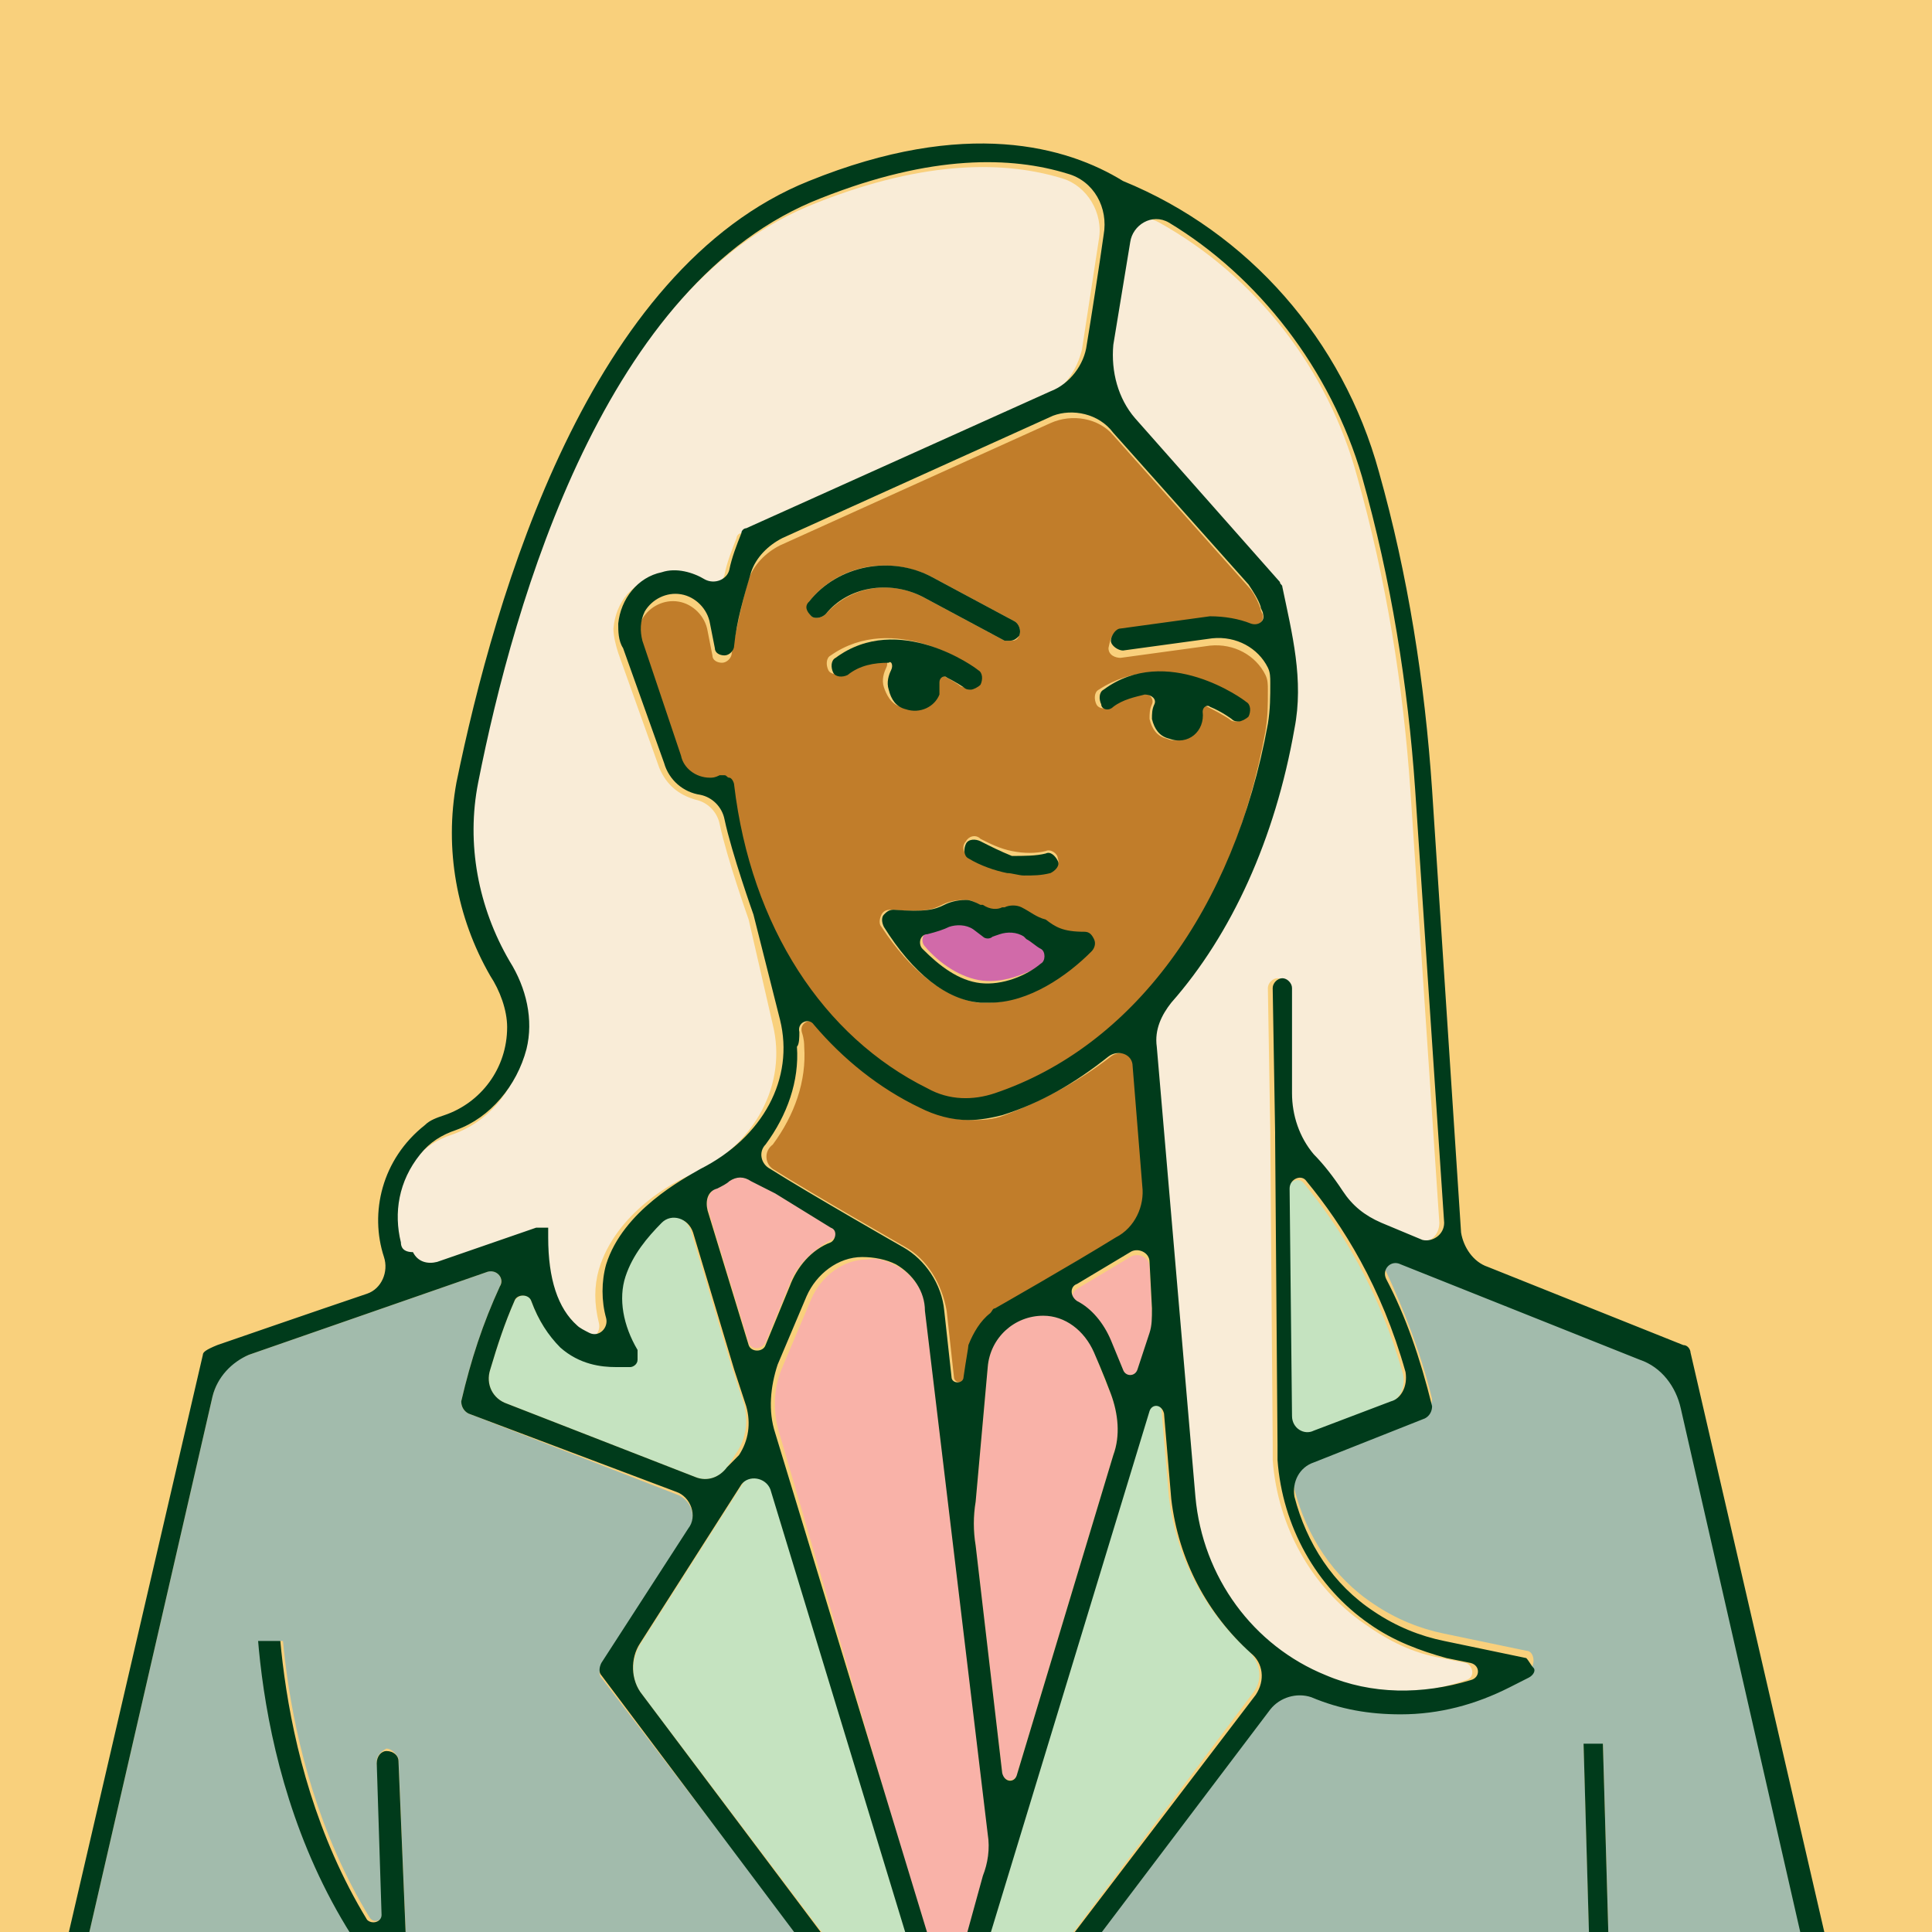 <svg width="129" height="129" viewBox="0 0 129 129" fill="none" xmlns="http://www.w3.org/2000/svg">
<rect x="0" y="0" width="129" height="129" fill="#808080" stroke="none"/>
<g clip-path="url(#clip0_588_13202)">
<rect width="129" height="129" fill="#F9D07C"/>
<path d="M63.693 132.266L65.789 125.408C66.112 124.428 66.112 123.611 66.112 122.632L61.919 87.687C61.758 86.381 61.113 85.238 59.984 84.585C59.339 84.258 58.694 83.932 57.888 84.095C56.276 84.095 54.824 85.238 54.179 86.708L52.244 91.28C51.599 92.749 51.599 94.382 52.083 95.852L62.726 132.266C62.887 132.756 63.532 132.756 63.693 132.266Z" fill="#F9B2A8"/>
<path d="M48.697 78.706C48.536 78.87 48.214 79.033 47.891 79.196C47.407 79.523 47.085 80.176 47.246 80.666L49.987 89.647C50.148 90.137 50.794 90.137 51.116 89.647L52.729 85.728C53.212 84.421 54.341 83.442 55.47 82.789C55.954 82.625 55.954 81.972 55.47 81.809L51.761 79.523L50.148 78.543C49.665 78.38 49.02 78.543 48.697 78.706Z" fill="#F9B2A8"/>
<path d="M73.046 90.137C72.401 88.667 71.111 87.687 69.659 87.687C67.724 87.687 66.112 89.157 65.951 91.28L65.144 100.261C64.983 101.24 64.983 102.22 65.144 103.2L66.918 118.386C66.918 118.876 67.724 119.039 67.886 118.549L74.336 97.158C74.819 95.852 74.658 94.382 74.174 93.076C73.529 91.606 73.046 90.137 73.046 90.137Z" fill="#F9B2A8"/>
<path d="M65.789 136.838L83.688 112.998C84.333 112.181 84.172 111.038 83.365 110.222C80.463 107.609 78.528 104.017 78.044 99.934L77.56 94.219C77.56 93.729 76.754 93.566 76.593 94.056L64.177 135.532C64.015 135.858 64.015 136.185 64.177 136.511C64.338 137.328 65.305 137.491 65.789 136.838Z" fill="#C5E3C0"/>
<path d="M42.892 113.161L62.403 138.961C62.725 139.451 63.532 139.124 63.37 138.471L51.438 99.281C51.115 98.465 49.987 98.301 49.664 98.954L42.892 109.568C42.086 110.712 42.086 112.181 42.892 113.161Z" fill="#C5E3C0"/>
<path d="M87.558 95.689L92.718 93.729C93.524 93.403 93.847 92.586 93.685 91.77C92.073 86.055 89.493 81.972 87.074 79.033C86.752 78.543 85.945 78.87 85.945 79.523L86.107 94.709C86.107 95.362 86.913 96.015 87.558 95.689Z" fill="#C5E3C0"/>
<path d="M42.086 91.117C42.086 91.117 41.763 91.117 41.118 91.117C40.151 91.117 38.7 90.953 37.41 89.81C36.603 89.157 35.958 88.177 35.474 86.871C35.313 86.381 34.668 86.381 34.346 86.871C33.701 88.341 33.217 89.81 32.733 91.443C32.411 92.423 32.895 93.403 33.862 93.729L46.44 98.628C47.246 98.954 48.052 98.628 48.536 97.975L49.181 96.995C49.826 96.015 49.987 94.872 49.664 93.729L48.858 91.28L46.117 82.135C45.794 81.319 44.827 80.829 44.021 81.482C42.892 82.462 41.925 83.605 41.602 85.075C41.118 86.708 41.441 88.341 42.408 89.974C42.569 90.137 42.569 90.463 42.408 90.627C42.247 90.79 42.247 91.117 42.086 91.117Z" fill="#C5E3C0"/>
<path d="M69.66 63.194C69.337 63.03 69.015 62.867 68.692 62.54L68.531 62.377C68.047 62.05 67.402 61.887 66.919 62.214L66.435 62.377C66.274 62.54 65.951 62.377 65.79 62.377L65.145 61.887C64.661 61.561 64.016 61.561 63.532 61.724C63.21 61.887 62.726 62.05 62.081 62.214C61.597 62.214 61.436 62.867 61.759 63.194C62.726 64.337 64.177 65.316 65.629 65.48C67.08 65.643 68.692 64.99 69.982 64.173C70.144 64.01 70.144 63.357 69.66 63.194Z" fill="#D16AA9"/>
<path d="M75.949 91.606L76.755 89.157C76.916 88.667 76.916 88.177 76.916 87.687L76.755 84.585C76.755 83.932 75.949 83.605 75.465 83.932L71.918 86.054C71.434 86.381 71.434 87.034 71.918 87.197C72.885 87.687 73.691 88.667 74.175 89.81L74.981 91.77C75.304 92.096 75.787 91.933 75.949 91.606Z" fill="#F9B2A8"/>
<path d="M92.556 84.911C93.685 87.361 94.814 90.137 95.62 93.403C95.62 93.729 95.459 94.056 95.136 94.219L87.719 97.158C86.751 97.485 86.268 98.465 86.429 99.444C87.235 102.547 89.009 105.323 91.75 107.119C93.201 108.099 94.814 108.752 96.427 109.078L101.909 110.221C102.231 110.221 102.393 110.548 102.393 110.875C102.393 111.201 102.231 111.528 102.07 111.528L100.78 112.181C98.523 113.324 95.943 113.977 93.524 113.977C91.589 113.977 89.493 113.651 87.558 112.834C86.59 112.344 85.462 112.671 84.817 113.651L65.95 138.961C65.466 139.614 65.305 140.43 65.628 141.083C65.628 141.083 66.273 143.533 66.595 144.349C66.595 144.513 66.757 144.676 67.079 144.676C67.24 144.676 67.401 144.676 67.401 144.513L69.337 142.063C70.465 140.757 72.4 140.43 73.69 141.737C74.496 142.553 74.819 143.859 74.496 145.002L73.529 148.105V148.268C73.368 148.758 73.529 149.411 73.852 149.901L75.625 152.187C76.109 152.84 77.076 153.004 77.883 152.677L93.847 143.37C95.459 142.39 97.233 141.9 99.007 141.9H104.811C105.779 141.9 106.424 141.083 106.424 140.267L105.618 112.181C105.618 111.854 105.94 111.528 106.263 111.528C106.746 111.528 106.908 111.854 106.908 112.181L107.714 140.43C107.714 141.41 108.52 142.227 109.488 142.227H121.904C122.71 142.227 123.194 141.573 123.033 140.757L112.229 93.403C111.906 91.933 110.778 90.79 109.488 90.137L93.524 83.768C92.879 83.605 92.234 84.258 92.556 84.911Z" fill="#A2BBAC"/>
<path d="M34.668 163.291C35.152 162.638 34.991 161.821 34.184 161.495L16.447 154.8C16.124 154.637 15.963 154.31 15.963 153.82C16.124 153.494 16.447 153.33 16.931 153.33L23.542 155.943C23.864 156.106 24.187 155.616 24.026 155.29L14.673 145.329C14.351 145.002 14.351 144.676 14.673 144.349C14.996 144.023 15.318 144.023 15.641 144.349L25.316 154.637C25.799 155.126 26.444 154.8 26.444 154.147L25.799 134.062C25.799 132.756 25.316 131.286 24.509 130.306C24.509 130.306 24.509 130.143 24.348 130.143C16.286 118.386 17.253 104.18 17.253 103.526C17.253 103.2 17.576 102.873 18.059 102.873C18.382 102.873 18.704 103.2 18.704 103.69C18.704 103.853 17.898 116.916 24.671 128.02C24.993 128.51 25.638 128.183 25.638 127.694L25.154 117.57C25.154 117.243 25.477 116.916 25.799 116.753C26.122 116.753 26.444 117.08 26.606 117.406L28.218 156.106C28.218 157.086 28.863 157.902 29.669 158.066L37.409 161.005C38.054 161.168 38.538 161.332 39.183 161.332H44.988C45.794 161.332 46.601 161.005 47.407 160.515C47.729 160.189 48.052 159.862 48.374 159.372L54.179 149.248C54.502 148.595 55.147 148.105 55.953 147.942H56.114C56.921 147.778 57.566 147.289 58.049 146.472L58.856 145.166C59.017 145.002 59.178 144.839 59.501 144.839H64.016C64.499 144.839 64.661 144.349 64.499 143.859L40.151 112.018C39.989 111.854 39.989 111.528 40.151 111.201L45.956 102.22C46.601 101.24 46.117 100.097 45.149 99.771L31.282 94.382C30.959 94.219 30.798 93.892 30.798 93.566C31.443 90.79 32.249 88.34 33.378 85.891C33.701 85.238 33.056 84.748 32.572 84.911L16.608 90.463C15.318 90.953 14.512 91.933 14.189 93.239L-2.742 166.883C-3.226 169.333 -3.064 171.782 -1.936 173.905C0.806 179.62 7.901 189.581 26.283 194.48C27.089 194.643 27.734 193.99 27.573 193.173C26.767 189.418 27.251 183.376 28.541 177.824C29.831 171.945 32.088 166.067 34.668 163.291Z" fill="#A2BBAC"/>
<path d="M85.14 38.863C85.14 39.027 85.302 39.027 85.302 39.19C86.108 42.129 86.753 45.395 86.108 48.661C84.818 56.009 81.915 62.214 77.884 66.949C77.239 67.766 76.755 68.746 76.916 69.889L79.496 99.934C79.98 105.16 83.367 109.732 88.204 111.854C91.268 113.161 94.654 113.324 97.879 112.181C98.524 112.018 98.363 111.201 97.879 111.038L96.266 110.711C94.332 110.385 92.719 109.568 91.106 108.425C87.559 105.976 85.302 101.894 84.979 97.485C84.979 97.322 84.979 97.322 84.979 97.158C84.979 96.995 84.979 96.832 84.979 96.505L84.818 75.93C84.818 75.767 84.818 75.767 84.818 75.604L84.656 65.97C84.656 65.643 84.979 65.317 85.302 65.317C85.624 65.317 85.947 65.643 85.947 65.97V72.991C85.947 74.461 86.43 75.93 87.398 77.073C88.043 77.89 88.688 78.706 89.333 79.523C89.978 80.503 90.945 81.156 91.913 81.646L94.654 82.789C95.46 83.115 96.105 82.462 96.105 81.646L94.17 52.743C93.686 45.721 92.558 38.7 90.623 31.842C88.688 24.657 83.85 18.452 77.4 14.86C76.272 14.206 74.981 14.86 74.82 16.166L73.692 23.024C73.369 24.82 73.853 26.616 75.143 27.923L85.14 38.863Z" fill="#F9ECD7"/>
<path d="M27.09 83.932C27.413 84.585 28.058 84.748 28.703 84.585L35.314 82.299H35.475C35.475 82.299 35.475 82.299 35.636 82.299C35.636 82.299 35.636 82.299 35.797 82.299C35.797 82.299 35.797 82.299 35.959 82.299C35.959 82.299 35.959 82.299 36.12 82.299C36.12 82.299 36.12 82.299 36.12 82.462C36.12 82.462 36.12 82.462 36.12 82.625C36.12 82.625 36.12 82.625 36.12 82.789C36.12 82.789 36.12 82.789 36.12 82.952C36.12 85.728 36.765 87.687 38.055 88.83C38.377 88.994 38.7 89.32 38.861 89.32C39.506 89.647 40.151 88.994 39.99 88.341C39.667 87.034 39.667 85.891 39.99 84.748C41.119 80.992 44.989 78.87 46.279 78.38C50.471 76.42 52.568 72.338 51.6 68.419L49.987 61.397C49.987 61.397 48.536 57.315 48.053 55.029C47.891 54.213 47.246 53.559 46.44 53.396C45.311 53.07 44.505 52.416 44.021 51.273L41.28 43.599C41.119 43.109 40.958 42.456 40.958 41.966C41.119 40.17 42.248 38.863 43.86 38.537C44.828 38.373 45.956 38.537 46.763 39.026C47.407 39.353 48.214 39.026 48.375 38.373C48.536 37.557 48.859 36.74 49.181 35.924C49.181 35.761 49.343 35.597 49.504 35.597L69.821 26.453C71.111 25.963 71.918 24.657 72.24 23.351C72.562 21.228 73.046 18.125 73.369 16.003C73.691 14.206 72.562 12.41 70.95 11.92C67.241 10.777 61.92 10.614 54.502 13.553C40.151 19.105 34.024 40.496 31.605 52.58C30.799 56.662 31.605 60.908 33.701 64.5C34.669 66.296 35.153 68.256 34.83 70.378C34.346 72.828 32.572 74.951 30.154 75.767C29.186 76.094 28.38 76.584 27.735 77.4C26.284 79.196 25.961 81.319 26.445 83.278C26.767 83.278 26.929 83.605 27.09 83.932Z" fill="#F9ECD7"/>
<path d="M74.82 42.129L80.786 41.313C81.753 41.149 82.721 41.313 83.527 41.803C83.85 41.966 84.333 41.639 84.333 41.149C84.333 40.986 84.172 40.823 84.172 40.66C84.011 40.17 83.688 39.517 83.366 39.19L74.336 29.066C73.368 27.923 71.595 27.596 70.143 28.249L52.083 36.414C51.116 36.904 50.31 37.72 49.987 38.7C49.503 40.333 49.181 41.966 48.858 43.599C48.858 43.925 48.536 44.252 48.213 44.252C47.891 44.252 47.568 44.089 47.568 43.762L47.246 42.129C47.085 41.149 46.278 40.333 45.311 40.17C44.343 40.006 43.376 40.496 42.892 41.313C42.57 41.966 42.57 42.619 42.731 43.272L45.311 50.947C45.633 51.763 46.44 52.416 47.246 52.416C47.407 52.416 47.73 52.416 47.891 52.253C48.052 52.253 48.052 52.253 48.213 52.253C48.375 52.253 48.375 52.253 48.536 52.416C48.697 52.58 48.858 52.743 48.858 52.906C50.148 62.377 54.825 69.725 61.758 73.154C63.21 73.808 64.822 73.971 66.273 73.481C75.465 70.379 82.237 61.234 84.495 48.824C84.656 47.844 84.656 47.028 84.656 46.048C84.656 45.722 84.656 45.395 84.495 45.068C83.85 43.762 82.398 42.946 80.786 43.109L74.82 43.925C74.497 43.925 74.013 43.762 74.013 43.272C74.175 42.456 74.336 42.129 74.82 42.129ZM69.821 56.825C70.143 56.662 70.627 56.989 70.627 57.315C70.788 57.642 70.466 58.132 70.143 58.132C69.66 58.295 69.015 58.295 68.37 58.295C68.047 58.295 67.563 58.295 67.241 58.132C66.273 57.968 65.306 57.642 64.661 57.152C64.338 56.989 64.177 56.499 64.5 56.172C64.661 55.846 65.145 55.682 65.467 56.009C66.112 56.336 66.757 56.662 67.563 56.825C68.37 56.989 69.176 56.989 69.821 56.825ZM54.18 41.149C53.857 40.823 53.857 40.496 54.018 40.17C55.953 37.72 59.34 37.067 62.242 38.537L67.725 41.476C68.047 41.639 68.208 42.129 68.047 42.456C67.886 42.782 67.725 42.782 67.402 42.782C67.241 42.782 67.241 42.782 67.08 42.782L61.597 39.843C59.34 38.7 56.76 39.19 55.147 40.986C54.825 41.313 54.341 41.313 54.18 41.149ZM56.276 44.905C55.953 45.068 55.47 45.068 55.308 44.742C55.147 44.415 55.147 43.925 55.47 43.762C59.662 40.823 64.822 44.415 64.983 44.578C65.306 44.742 65.306 45.232 65.145 45.558C64.983 45.722 64.822 45.885 64.5 45.885C64.338 45.885 64.177 45.885 64.016 45.722C64.016 45.722 63.532 45.395 62.887 45.068C62.565 44.905 62.403 45.068 62.403 45.395C62.403 45.722 62.403 46.048 62.403 46.211C62.081 47.028 61.113 47.681 60.146 47.191C59.501 47.028 59.178 46.375 59.017 45.885C58.856 45.395 59.017 44.905 59.178 44.578C59.34 44.252 59.178 43.925 58.856 43.925C58.211 44.089 57.243 44.252 56.276 44.905ZM72.723 63.52C71.111 65.153 68.531 66.949 65.951 66.949C65.79 66.949 65.467 66.949 65.306 66.949C63.048 66.623 60.791 64.827 58.856 61.887C58.695 61.724 58.695 61.398 58.856 61.071C59.017 60.744 59.34 60.744 59.501 60.744C61.758 60.908 62.242 60.744 62.887 60.418C63.21 60.255 63.693 60.091 64.338 60.091C64.661 60.091 64.983 60.091 65.306 60.418L65.628 60.581C65.951 60.908 66.435 60.908 66.918 60.744H67.08C67.402 60.581 67.886 60.581 68.208 60.744C68.853 60.908 69.176 61.234 69.66 61.561C70.305 62.051 70.95 62.541 72.24 62.377C72.562 62.377 72.723 62.541 72.885 62.867C73.046 63.194 73.046 63.357 72.723 63.52ZM83.043 46.865C83.366 47.028 83.366 47.518 83.205 47.844C83.043 48.008 82.882 48.171 82.56 48.171C82.398 48.171 82.237 48.171 82.076 48.008C82.076 48.008 81.592 47.681 80.625 47.191C80.302 47.028 80.141 47.355 80.141 47.518C80.141 48.824 79.012 49.804 77.883 49.314C77.238 49.151 76.916 48.661 76.755 48.008C76.755 47.681 76.755 47.355 76.916 47.028C77.077 46.701 76.755 46.211 76.271 46.375C75.626 46.538 74.82 46.701 74.175 47.191C73.852 47.355 73.368 47.355 73.207 47.028C73.046 46.701 73.046 46.211 73.368 46.048C77.883 43.109 82.882 46.701 83.043 46.865Z" fill="#C17D2A"/>
<path d="M51.6 78.053C54.18 79.686 60.469 83.278 60.469 83.278C61.92 84.095 62.888 85.728 63.21 87.524L63.694 91.933C63.694 92.423 64.5 92.423 64.5 91.933C64.662 90.953 64.823 89.973 64.823 89.81C65.145 88.994 65.629 88.341 66.274 87.687C66.274 87.524 66.435 87.524 66.597 87.361C66.597 87.361 71.757 84.258 74.659 82.625C75.788 81.972 76.594 80.666 76.433 79.196L75.788 71.195C75.788 70.379 74.82 70.052 74.175 70.542C72.079 72.175 69.66 73.481 67.08 74.461C66.274 74.787 65.468 74.787 64.823 74.787C63.694 74.787 62.727 74.461 61.598 73.971C58.856 72.665 56.438 70.705 54.503 68.419C54.18 67.929 53.374 68.256 53.535 68.909C53.697 69.399 53.697 69.725 53.697 69.889C53.858 72.175 53.051 74.461 51.6 76.42C50.955 76.91 51.117 77.727 51.6 78.053Z" fill="#C17D2A"/>
<path d="M59.501 44.742C59.34 45.068 59.179 45.558 59.34 46.048C59.501 46.701 59.824 47.191 60.469 47.354C61.436 47.681 62.404 47.191 62.726 46.374C62.726 46.211 62.726 45.885 62.726 45.558C62.726 45.231 63.049 45.068 63.21 45.231C63.855 45.558 64.339 45.885 64.339 45.885C64.5 46.048 64.661 46.048 64.823 46.048C64.984 46.048 65.306 45.885 65.468 45.721C65.629 45.395 65.629 44.905 65.306 44.742C65.145 44.578 59.985 40.823 55.793 43.925C55.47 44.089 55.47 44.578 55.631 44.905C55.793 45.231 56.276 45.231 56.599 45.068C57.405 44.415 58.373 44.252 59.34 44.252C59.501 44.089 59.663 44.415 59.501 44.742Z" fill="#003B1B"/>
<path d="M74.336 47.191C74.981 46.701 75.787 46.538 76.432 46.375C76.916 46.375 77.239 46.701 77.077 47.028C76.916 47.354 76.916 47.681 76.916 48.008C77.077 48.661 77.4 49.151 78.045 49.314C79.335 49.804 80.463 48.824 80.302 47.518C80.302 47.191 80.625 47.028 80.786 47.191C81.592 47.518 82.237 48.008 82.237 48.008C82.398 48.171 82.56 48.171 82.721 48.171C82.882 48.171 83.205 48.008 83.366 47.844C83.527 47.518 83.527 47.028 83.205 46.864C83.043 46.701 77.883 42.945 73.691 46.048C73.368 46.211 73.368 46.701 73.53 47.028C73.53 47.354 74.013 47.518 74.336 47.191Z" fill="#003B1B"/>
<path d="M65.467 56.172C65.144 56.009 64.661 56.009 64.499 56.336C64.338 56.662 64.338 57.152 64.661 57.315C65.467 57.805 66.434 58.132 67.241 58.295C67.563 58.295 68.047 58.458 68.37 58.458C69.014 58.458 69.498 58.458 70.143 58.295C70.466 58.132 70.788 57.805 70.627 57.478C70.466 57.152 70.143 56.825 69.821 56.989C69.176 57.152 68.37 57.152 67.563 57.152C66.757 56.825 66.112 56.499 65.467 56.172Z" fill="#003B1B"/>
<path d="M68.209 60.581C67.886 60.418 67.402 60.418 67.08 60.581H66.919C66.596 60.744 66.112 60.744 65.629 60.418H65.467C65.145 60.254 64.822 60.091 64.5 60.091C63.855 60.091 63.371 60.254 63.049 60.418C62.404 60.744 61.759 60.907 59.662 60.744C59.34 60.744 59.179 60.907 59.017 61.071C58.856 61.234 58.856 61.561 59.017 61.887C60.952 64.99 63.21 66.786 65.467 66.949C65.629 66.949 65.951 66.949 66.112 66.949C68.692 66.949 71.272 65.153 72.885 63.52C73.046 63.357 73.207 63.03 73.046 62.704C72.885 62.377 72.724 62.214 72.401 62.214C70.95 62.214 70.466 61.887 69.821 61.397C69.176 61.234 68.854 60.907 68.209 60.581ZM65.467 65.643C64.016 65.48 62.726 64.5 61.597 63.357C61.275 63.03 61.436 62.377 61.92 62.377C62.565 62.214 63.049 62.051 63.371 61.887C63.855 61.724 64.5 61.724 64.984 62.051L65.629 62.54C65.79 62.704 66.112 62.704 66.274 62.54L66.757 62.377C67.241 62.214 67.886 62.214 68.37 62.54L68.531 62.704C68.854 62.867 69.176 63.194 69.499 63.357C69.821 63.52 69.821 64.173 69.499 64.337C68.531 65.153 66.919 65.806 65.467 65.643Z" fill="#003B1B"/>
<path d="M55.147 40.986C56.599 39.19 59.34 38.7 61.597 39.843L67.08 42.782C67.241 42.782 67.241 42.782 67.402 42.782C67.725 42.782 67.886 42.619 68.047 42.456C68.209 42.129 68.047 41.639 67.725 41.476L62.242 38.537C59.501 37.067 55.954 37.72 54.019 40.17C53.696 40.496 53.857 40.823 54.18 41.149C54.341 41.313 54.825 41.313 55.147 40.986Z" fill="#003B1B"/>
<path d="M130.773 143.533C130.451 142.716 129.645 142.063 128.838 142.063H126.258C125.452 142.063 124.646 141.41 124.485 140.594L112.875 90.3C112.875 90.137 112.713 89.81 112.391 89.81L99.33 84.585C98.362 84.258 97.717 83.278 97.556 82.299L95.621 52.743C95.137 45.558 94.008 38.373 92.073 31.515C89.655 22.697 83.366 15.513 74.981 12.084C71.272 9.797 64.5 7.838 54.018 12.084C39.345 17.962 33.056 39.68 30.476 52.253C29.67 56.662 30.476 61.234 32.733 65.153C33.378 66.133 33.862 67.439 33.862 68.582C33.862 71.358 32.088 73.644 29.67 74.461C29.186 74.624 28.702 74.787 28.38 75.114C25.477 77.4 24.671 80.992 25.638 83.932C25.961 84.911 25.477 86.054 24.51 86.381C21.123 87.524 14.512 89.81 14.512 89.81C13.706 90.137 13.545 90.3 13.545 90.463L-4.838 169.659C-4.838 169.823 -4.838 169.823 -4.838 169.986C-4.838 170.149 -0.968 190.234 29.992 196.929H30.153H30.315C32.895 196.929 35.958 190.887 37.732 186.805C38.216 185.662 39.183 184.846 40.312 184.519L43.376 183.702H43.537C45.956 183.702 48.213 180.763 49.181 176.354C49.503 175.211 50.148 174.395 51.277 173.905C51.6 173.742 51.761 173.742 51.922 173.578C53.696 172.599 55.147 171.292 56.276 169.496C56.921 168.516 58.05 167.863 59.178 167.863H89.655C91.106 167.863 92.557 168.516 93.525 169.659L94.653 171.129C95.298 171.946 96.266 172.599 97.233 172.762L98.362 173.089C99.007 173.252 99.652 173.742 99.813 174.395C100.781 178.314 102.393 181.906 104.328 184.519C106.425 187.132 108.521 188.601 110.778 188.601C111.101 188.601 111.423 188.601 111.746 188.438C113.036 188.111 114.165 187.295 115.132 186.152L126.42 175.701C126.581 175.538 126.581 175.538 126.581 175.375C126.742 174.721 130.128 158.556 126.742 149.411C126.42 148.758 126.742 147.942 127.226 147.615L129.806 145.819C130.773 145.166 130.935 144.349 130.773 143.533ZM121.905 142.227H109.488C108.521 142.227 107.715 141.41 107.715 140.43L106.908 112.344C106.908 112.018 106.586 111.691 106.263 111.691C105.941 111.691 105.618 112.018 105.618 112.344L106.425 140.594C106.425 141.573 105.78 142.227 104.812 142.227H98.846C97.072 142.227 95.298 142.716 93.686 143.696L77.722 153.004C76.916 153.494 75.948 153.33 75.465 152.514L73.691 150.228C73.368 149.738 73.207 149.085 73.368 148.595V148.432L74.336 145.329C74.658 144.186 74.497 142.88 73.53 142.063C72.24 140.757 70.143 141.084 69.176 142.39L67.241 144.839C67.08 145.003 67.08 145.003 66.918 145.003C66.757 145.003 66.596 144.839 66.435 144.676C66.112 143.696 65.467 141.41 65.467 141.41C65.306 140.594 65.306 139.777 65.79 139.287L84.817 114.14C85.462 113.324 86.591 112.997 87.558 113.324C89.493 114.14 91.428 114.467 93.525 114.467C96.105 114.467 98.523 113.814 100.781 112.671L102.071 112.018C102.393 111.854 102.555 111.528 102.393 111.365C102.232 111.201 102.071 110.875 101.91 110.711L96.427 109.568C94.815 109.242 93.202 108.589 91.751 107.609C89.01 105.813 87.236 103.037 86.43 99.934C86.268 98.954 86.752 97.975 87.72 97.648L95.137 94.709C95.46 94.546 95.621 94.219 95.621 93.892C94.815 90.626 93.847 87.851 92.557 85.401C92.235 84.748 92.88 84.095 93.525 84.421L109.488 90.79C110.94 91.28 111.907 92.586 112.23 94.056L123.033 141.41C123.195 141.573 122.711 142.227 121.905 142.227ZM64.822 154.637C64.661 154.473 64.5 154.31 64.338 154.31H60.63C60.468 154.31 60.307 153.984 60.468 153.82L61.597 152.84C61.758 152.677 62.081 152.677 62.242 152.677L65.628 154.31C66.112 154.473 66.273 154.963 66.112 155.453C65.951 155.78 65.951 156.106 65.79 156.433C65.467 157.739 64.822 159.209 64.177 160.189C64.016 160.515 63.693 160.678 63.371 161.005L59.34 163.291C58.856 163.618 58.372 163.291 58.372 162.638V162.475L58.533 161.168C58.533 160.515 59.017 159.862 59.662 159.699C61.597 159.046 64.338 157.739 64.822 155.127C65.145 154.963 64.983 154.8 64.822 154.637ZM67.563 156.106C67.725 155.78 68.047 155.616 68.37 155.78L68.692 155.943C69.176 156.27 69.821 156.433 70.466 156.433C70.788 156.433 70.788 156.759 70.627 156.923L67.241 158.882C67.08 159.046 66.757 158.719 66.757 158.556C67.241 157.576 67.402 156.759 67.563 156.106ZM69.498 146.962L73.207 151.697C73.368 151.861 73.207 152.187 72.885 152.024L65.467 147.615C64.177 146.799 62.565 146.635 60.952 146.799L60.146 146.962C59.823 146.962 59.501 146.635 59.662 146.309C59.662 146.146 59.823 146.146 59.985 146.146H68.047C68.531 146.309 69.176 146.472 69.498 146.962ZM69.337 144.349L70.305 143.043C70.627 142.553 71.272 142.227 71.917 142.39C72.885 142.553 73.368 143.533 73.046 144.513L72.078 147.452C72.078 147.615 71.756 147.778 71.595 147.615L70.305 145.819C70.143 145.492 69.821 145.329 69.498 145.166C69.176 145.003 69.176 144.676 69.337 144.349ZM37.41 89.973C38.7 91.116 40.151 91.28 41.118 91.28C41.602 91.28 42.086 91.28 42.086 91.28C42.247 91.28 42.57 91.116 42.57 90.79C42.57 90.463 42.57 90.3 42.57 90.137C41.602 88.504 41.28 86.708 41.763 85.238C42.247 83.768 43.215 82.625 44.182 81.645C44.827 80.992 45.956 81.319 46.278 82.299L49.02 91.443L49.826 93.892C50.148 95.035 49.987 96.178 49.342 97.158L48.536 97.975C48.052 98.628 47.246 98.954 46.44 98.628L33.862 93.729C32.895 93.403 32.411 92.423 32.733 91.443C33.217 89.81 33.701 88.341 34.346 86.871C34.507 86.381 35.313 86.381 35.475 86.871C35.958 88.177 36.603 89.157 37.41 89.973ZM53.373 68.909C53.212 68.256 54.018 67.929 54.341 68.419C56.276 70.705 58.695 72.665 61.436 73.971C62.403 74.461 63.532 74.787 64.661 74.787C65.467 74.787 66.273 74.624 66.918 74.461C69.498 73.644 71.756 72.338 74.013 70.542C74.658 70.052 75.626 70.378 75.626 71.195L76.271 79.196C76.432 80.502 75.787 81.972 74.497 82.625C71.595 84.421 66.435 87.361 66.435 87.361C66.273 87.361 66.273 87.524 66.112 87.687C65.467 88.177 64.983 88.994 64.661 89.81C64.661 89.973 64.5 90.79 64.338 91.933C64.338 92.423 63.532 92.423 63.532 91.933L63.048 87.524C62.887 85.728 61.758 84.095 60.307 83.278C60.307 83.278 54.018 79.686 51.438 78.053C50.793 77.727 50.632 76.91 51.116 76.42C52.567 74.461 53.373 72.175 53.212 69.889C53.373 69.725 53.373 69.235 53.373 68.909ZM74.336 28.902L83.366 39.027C83.688 39.516 84.011 40.006 84.172 40.496C84.172 40.66 84.333 40.823 84.333 40.986C84.495 41.476 84.011 41.803 83.527 41.639C82.721 41.313 81.753 41.149 80.786 41.149L74.82 41.966C74.497 41.966 74.175 42.456 74.175 42.782C74.175 43.109 74.658 43.435 74.981 43.435L80.947 42.619C82.56 42.456 84.011 43.272 84.656 44.578C84.817 44.905 84.817 45.232 84.817 45.558C84.817 46.538 84.817 47.354 84.656 48.334C82.398 60.744 75.626 69.889 66.435 72.991C64.983 73.481 63.371 73.481 61.92 72.665C54.986 69.235 50.148 61.887 49.02 52.416C49.02 52.253 48.858 51.927 48.697 51.927C48.536 51.927 48.536 51.763 48.375 51.763C48.213 51.763 48.213 51.763 48.052 51.763C47.73 51.927 47.568 51.927 47.407 51.927C46.44 51.927 45.633 51.273 45.472 50.457L42.892 42.782C42.731 42.129 42.731 41.476 43.053 40.823C43.537 40.006 44.505 39.516 45.472 39.68C46.44 39.843 47.246 40.66 47.407 41.639L47.73 43.272C47.73 43.599 48.052 43.762 48.375 43.762C48.697 43.762 49.02 43.435 49.02 43.109C49.181 41.476 49.665 39.843 50.148 38.21C50.471 37.23 51.277 36.414 52.245 35.924L70.305 27.759C71.595 27.27 73.368 27.596 74.336 28.902ZM59.823 84.421C60.952 85.075 61.758 86.218 61.758 87.524L65.951 122.468C66.112 123.448 65.951 124.428 65.628 125.244L63.693 132.266C63.532 132.756 63.048 132.756 62.887 132.266L51.761 95.689C51.277 94.219 51.438 92.586 51.922 91.116L53.857 86.544C54.502 85.075 55.953 83.932 57.566 83.932C58.372 83.932 59.178 84.095 59.823 84.421ZM69.66 87.851C71.111 87.851 72.401 88.83 73.046 90.3C73.046 90.3 73.691 91.77 74.175 93.076C74.658 94.382 74.82 95.852 74.336 97.158L67.886 118.549C67.725 119.039 67.08 119.039 66.918 118.386L65.145 103.2C64.983 102.22 64.983 101.24 65.145 100.261L65.951 91.28C66.112 89.32 67.725 87.851 69.66 87.851ZM64.177 135.532L76.755 94.219C76.916 93.729 77.561 93.729 77.722 94.382L78.206 100.097C78.69 104.18 80.625 107.772 83.527 110.385C84.333 111.038 84.495 112.181 83.85 113.161L65.79 136.838C65.306 137.491 64.338 137.328 64.177 136.511C64.016 136.185 64.016 135.858 64.177 135.532ZM76.755 88.994L75.948 91.443C75.787 91.933 75.142 91.933 74.981 91.443L74.175 89.484C73.691 88.341 72.885 87.361 71.917 86.871C71.433 86.544 71.433 85.891 71.917 85.728L75.465 83.605C75.948 83.278 76.755 83.605 76.755 84.258L76.916 87.361C76.916 88.014 76.916 88.504 76.755 88.994ZM51.761 79.686L55.47 81.972C55.953 82.135 55.792 82.789 55.47 82.952C54.18 83.442 53.212 84.585 52.728 85.891L51.116 89.81C50.955 90.3 50.148 90.3 49.987 89.81L47.246 80.829C47.085 80.176 47.246 79.523 47.891 79.359C48.213 79.196 48.536 79.033 48.697 78.87C49.181 78.543 49.665 78.543 50.148 78.87L51.761 79.686ZM51.438 99.444L63.371 138.634C63.532 139.124 62.887 139.614 62.403 139.124L42.892 113.161C42.086 112.181 42.086 110.711 42.731 109.732L49.503 99.118C49.987 98.465 51.116 98.628 51.438 99.444ZM92.88 93.566L87.72 95.525C87.075 95.852 86.268 95.362 86.268 94.546L86.107 79.359C86.107 78.706 86.913 78.38 87.236 78.87C89.655 81.809 92.235 85.891 93.847 91.606C94.008 92.586 93.525 93.403 92.88 93.566ZM90.945 31.842C92.88 38.7 94.008 45.721 94.492 52.743L96.427 81.645C96.427 82.462 95.621 82.952 94.976 82.789L92.235 81.645C91.106 81.156 90.3 80.502 89.655 79.523C89.01 78.543 88.365 77.727 87.72 77.073C86.752 75.93 86.268 74.461 86.268 72.991V65.97C86.268 65.643 85.946 65.316 85.623 65.316C85.301 65.316 84.978 65.643 84.978 65.97L85.14 75.604C85.14 75.767 85.14 75.767 85.14 75.93L85.301 96.505C85.301 96.668 85.301 96.832 85.301 97.158C85.301 97.322 85.301 97.322 85.301 97.485C85.623 101.894 87.881 105.976 91.428 108.425C93.041 109.568 94.815 110.221 96.588 110.711L98.201 111.038C98.846 111.201 98.846 112.018 98.201 112.181C94.976 113.161 91.59 113.161 88.526 111.854C83.688 109.895 80.302 105.323 79.818 99.934L77.238 69.889C77.077 68.746 77.561 67.766 78.206 66.949C82.237 62.377 85.14 56.009 86.43 48.661C87.075 45.395 86.268 42.292 85.623 39.19C85.623 39.027 85.462 39.027 85.462 38.863L75.787 27.923C74.658 26.616 74.175 24.82 74.336 23.024L75.465 16.166C75.626 15.023 76.916 14.206 78.045 14.86C84.011 18.452 88.848 24.657 90.945 31.842ZM26.767 82.952C26.283 80.992 26.606 78.87 28.057 77.073C28.702 76.257 29.508 75.767 30.476 75.441C32.733 74.624 34.507 72.501 35.152 70.052C35.636 68.092 35.152 65.97 34.023 64.173C31.927 60.581 31.121 56.335 31.927 52.253C34.346 40.006 40.473 18.779 54.825 13.227C62.242 10.287 67.563 10.451 71.272 11.594C73.046 12.084 74.013 13.88 73.691 15.676C73.368 17.962 72.885 21.064 72.562 23.024C72.401 24.33 71.433 25.637 70.143 26.127L49.826 35.271C49.665 35.271 49.503 35.434 49.503 35.597C49.181 36.414 48.858 37.23 48.697 38.047C48.536 38.7 47.73 39.027 47.085 38.7C46.278 38.21 45.15 37.883 44.182 38.21C42.57 38.537 41.441 40.006 41.28 41.639C41.28 42.129 41.28 42.782 41.602 43.272L44.343 50.947C44.666 52.09 45.633 52.906 46.762 53.07C47.568 53.233 48.213 53.886 48.375 54.703C48.858 56.989 50.31 61.071 50.31 61.071L52.083 68.092C53.051 72.011 50.955 75.93 46.762 78.053C45.633 78.706 41.602 80.829 40.473 84.421C40.151 85.564 40.151 86.871 40.473 88.014C40.635 88.667 39.99 89.32 39.345 88.994C39.022 88.83 38.7 88.667 38.538 88.504C37.248 87.361 36.603 85.401 36.603 82.625C36.603 82.625 36.603 82.625 36.603 82.462V82.299C36.603 82.299 36.603 82.299 36.603 82.135C36.603 82.135 36.603 82.135 36.603 81.972C36.603 81.972 36.603 81.972 36.442 81.972C36.442 81.972 36.442 81.972 36.281 81.972C36.281 81.972 36.281 81.972 36.12 81.972C36.12 81.972 36.12 81.972 35.958 81.972H35.797L29.186 84.258C28.541 84.421 27.896 84.258 27.573 83.605C26.928 83.605 26.767 83.278 26.767 82.952ZM-2.742 166.884L14.19 93.239C14.512 91.933 15.48 90.953 16.608 90.463L32.572 84.911C33.217 84.748 33.701 85.401 33.378 85.891C32.25 88.341 31.443 90.79 30.798 93.566C30.798 93.892 30.96 94.219 31.282 94.382L45.15 99.608C46.117 99.934 46.601 101.24 45.956 102.057L40.151 111.038C39.99 111.365 39.99 111.691 40.151 111.854L64.177 143.859C64.5 144.186 64.177 144.839 63.693 144.839H59.178C58.856 144.839 58.695 145.003 58.533 145.166L58.05 146.635C57.566 147.289 56.921 147.942 56.115 148.105H55.953C55.147 148.268 54.502 148.758 54.18 149.411L48.375 159.535C48.052 160.025 47.73 160.352 47.407 160.678C46.762 161.168 45.956 161.495 44.988 161.495H39.183C38.538 161.495 37.893 161.332 37.41 161.168L29.67 158.229C28.863 157.903 28.218 157.086 28.218 156.27L26.606 117.57C26.606 117.243 26.283 116.916 25.8 116.916C25.477 116.916 25.155 117.243 25.155 117.733L25.477 127.857C25.477 128.347 24.832 128.51 24.51 128.184C17.737 117.08 18.543 104.016 18.543 103.853C18.543 103.527 18.221 103.2 17.898 103.037C17.576 103.037 17.253 103.363 17.092 103.69C17.092 104.343 16.125 118.549 24.187 130.306C24.187 130.306 24.187 130.47 24.348 130.47C25.155 131.613 25.638 132.919 25.638 134.225L26.445 154.31C26.445 154.963 25.8 155.29 25.316 154.8L15.641 144.513C15.318 144.186 14.996 144.186 14.673 144.513C14.351 144.839 14.351 145.166 14.673 145.492L24.026 155.453C24.348 155.78 24.026 156.27 23.542 156.106L16.931 153.494C16.608 153.33 16.125 153.494 15.963 153.984C15.802 154.31 15.963 154.8 16.447 154.963L34.185 161.658C34.83 161.985 35.152 162.801 34.668 163.454C32.25 166.394 29.831 172.272 28.541 178.151C27.251 183.702 26.767 189.744 27.573 193.5C27.735 194.316 27.09 194.97 26.283 194.806C8.062 189.744 0.806 179.784 -1.935 174.232C-3.064 171.782 -3.225 169.17 -2.742 166.884ZM39.022 173.089C38.7 175.701 39.022 178.314 39.667 180.273C39.828 180.927 40.151 181.416 40.473 181.906C40.796 182.396 40.473 183.049 39.99 183.213L30.637 185.825C29.67 186.152 28.702 185.335 28.863 184.192C29.025 182.396 29.347 180.273 29.992 178.151C31.121 173.578 32.572 168.516 35.313 164.761C35.797 164.108 36.442 163.454 37.087 163.128C37.732 162.801 38.7 162.965 39.345 162.965H43.053C43.537 162.965 43.86 163.618 43.376 163.944L42.892 164.434C40.957 165.74 39.506 169.17 39.022 173.089ZM30.315 195.459C29.347 195.296 28.541 192.847 28.541 189.091C28.541 188.275 29.025 187.621 29.67 187.458L35.636 185.825C36.12 185.662 36.603 186.152 36.281 186.642C34.023 192.357 31.282 195.786 30.315 195.459ZM43.376 182.396C42.408 182.233 41.602 181.253 40.957 179.784C40.957 179.62 40.796 179.294 40.796 179.13C40.635 178.477 40.957 177.661 41.763 177.334L47.085 175.538C47.568 175.375 48.052 175.865 47.891 176.354C46.923 180.11 44.988 182.559 43.376 182.396ZM49.503 173.252L48.858 173.415C48.697 173.415 48.536 173.415 48.375 173.578L41.925 175.701C41.118 176.028 40.151 175.375 40.151 174.395C40.151 173.905 40.151 173.578 40.312 173.089C40.635 169.659 41.925 166.557 43.537 165.251L48.697 161.005L48.858 160.842L55.147 149.901C55.308 149.575 55.631 149.411 55.953 149.248L60.952 148.105C62.081 147.778 63.371 148.105 64.338 148.595L72.562 153.494C73.046 153.82 72.885 154.637 72.401 154.8C71.272 154.963 70.143 154.8 69.015 154.31L61.758 151.044C61.597 150.881 61.275 151.044 61.113 151.208L57.888 153.82C57.405 154.147 56.921 154.31 56.437 154.31H56.276C56.115 154.31 55.953 154.31 55.792 154.473L53.051 157.086C52.728 157.413 52.728 157.739 53.051 158.066C53.373 158.392 53.696 158.392 54.018 158.066L55.953 156.27C56.276 155.943 56.921 155.616 57.405 155.616H62.403C62.726 155.616 62.726 155.943 62.565 156.106C61.113 158.066 57.566 158.719 57.566 158.719C57.243 158.719 57.082 159.046 56.921 159.372L56.598 162.475C57.082 167.373 54.018 171.619 49.503 173.252ZM95.782 170.313L87.881 160.352C87.72 160.025 87.881 159.535 88.203 159.699C89.171 159.862 90.3 160.189 90.945 160.842L96.266 168.19C96.427 168.353 96.588 168.516 96.911 168.516C97.072 168.516 97.233 168.516 97.395 168.353C97.717 168.19 97.717 167.7 97.556 167.373L90.3 157.413C90.138 157.086 90.138 156.596 90.461 156.27C90.622 156.106 90.945 156.106 91.267 156.106C92.235 156.433 93.202 156.923 94.008 157.739L101.748 165.74V165.904C101.91 166.23 102.071 166.394 102.393 166.394C102.555 166.394 102.555 166.394 102.716 166.394C103.038 166.23 103.2 165.904 103.038 165.414L98.523 153.984C98.362 153.657 98.523 153.167 98.846 153.004C99.168 152.84 99.33 152.84 99.652 153.004C100.62 153.494 101.265 154.31 101.91 155.29L107.392 164.924C107.553 165.251 108.037 165.414 108.521 165.087C108.843 164.924 108.843 164.434 108.682 164.108L108.36 163.618C108.037 162.965 108.037 162.311 108.521 161.821L109.811 160.352C109.972 160.189 109.972 160.025 109.972 159.862V155.29C109.972 153.82 110.617 152.187 111.585 151.371C111.746 151.208 111.907 151.208 112.068 151.208C112.23 151.208 112.391 151.371 112.552 151.534L112.713 151.861C112.875 152.024 112.875 152.351 112.875 152.514V163.128C112.875 163.618 112.713 164.108 112.552 164.434L109.972 169.496C109.811 169.823 109.811 170.149 110.133 170.476C110.295 170.639 110.456 170.639 110.617 170.639C110.94 170.639 111.101 170.476 111.262 170.313L111.907 169.006C112.068 168.68 112.552 168.68 112.713 169.006L114.165 173.252C114.971 175.701 114.003 178.314 111.746 179.294C109.972 179.947 107.876 179.62 106.586 178.477L103.2 174.558C103.038 174.395 103.2 174.068 103.522 174.068L104.006 174.232H104.167C104.49 174.232 104.812 173.905 104.812 173.578C104.812 173.252 104.651 172.925 104.167 172.762L97.878 171.292C96.911 171.292 96.266 170.966 95.782 170.313ZM113.358 165.251C113.358 165.087 113.52 164.924 113.52 164.761C113.52 164.597 113.842 164.434 114.003 164.761C114.971 166.557 115.455 168.353 115.777 169.823C116.583 173.905 116.583 178.151 115.938 181.416C115.777 181.906 115.455 182.07 114.971 181.906L112.552 181.09C112.23 180.927 112.23 180.6 112.552 180.437C112.875 180.273 113.197 180.11 113.52 179.947C115.455 178.314 116.261 175.538 115.293 172.925L113.681 168.19L113.197 167.047C113.036 166.557 113.036 166.067 113.358 165.74V165.251ZM111.585 187.132C109.65 187.458 107.553 186.315 105.618 183.702C104.167 181.743 102.877 179.294 102.071 176.518C101.91 176.191 102.393 175.865 102.716 176.191L105.618 179.457C106.102 179.947 106.908 180.927 107.876 181.09L114.326 183.049C114.971 183.213 115.132 183.866 114.971 184.519C114.971 184.682 114.81 184.846 114.81 184.846C113.681 186.152 112.713 186.968 111.585 187.132ZM124.646 175.538L118.035 181.743C117.712 181.906 117.39 181.743 117.551 181.416C118.357 177.987 118.357 173.742 117.39 169.496C117.067 168.027 116.583 165.74 115.132 163.291C114.971 163.128 114.81 162.965 114.648 162.638C114.165 161.985 114.003 161.332 114.003 160.515V158.556C114.003 157.739 114.326 157.086 114.971 156.596L116.1 155.78L124.323 149.901C124.807 149.575 125.613 149.738 125.775 150.391C128.193 157.739 126.42 169.823 125.613 173.742C125.452 174.395 125.13 175.048 124.646 175.538ZM129.161 144.513L114.81 154.8C114.487 155.127 113.842 154.8 113.842 154.31V152.677C113.842 152.187 113.681 151.697 113.52 151.208L113.358 150.881C113.036 150.391 112.552 149.901 111.907 149.901C111.423 149.738 110.778 149.901 110.295 150.391C109.005 151.697 108.198 153.494 108.198 155.453V159.046C108.198 159.535 108.037 160.025 107.715 160.352L107.392 160.842C107.07 161.168 106.425 161.168 106.263 160.678L102.877 154.637C102.232 153.494 101.265 152.514 100.136 151.861C99.168 151.208 97.878 151.534 97.233 152.351C96.75 153.004 96.588 153.82 96.911 154.473L99.168 160.189C99.33 160.678 98.846 161.005 98.362 160.678L94.815 156.759C94.008 155.78 92.88 155.127 91.59 154.8C90.783 154.473 89.977 154.637 89.332 155.29C88.848 155.78 88.687 156.27 88.687 156.923C88.687 157.086 88.687 157.249 88.848 157.413C89.01 157.903 88.687 158.229 88.203 158.229C87.236 158.229 86.43 158.229 85.785 158.719C85.623 158.882 85.462 159.046 85.462 159.209C85.462 159.372 85.462 159.699 85.623 159.862L90.3 165.74C90.622 166.23 90.3 166.72 89.816 166.72H58.533C58.211 166.72 58.05 166.394 58.05 166.067C58.05 165.904 58.211 165.904 58.211 165.74L94.331 144.839C95.621 144.023 97.233 143.696 98.846 143.696H107.07H128.838C129.161 143.696 129.322 144.023 129.322 144.023C129.483 144.023 129.483 144.349 129.161 144.513Z" fill="#003B1B"/>
<path d="M108.521 109.568H104.974V116.427H108.521V109.568Z" fill="#A2BBAC"/>
<path d="M19.834 102.71H16.286V109.568H19.834V102.71Z" fill="#A2BBAC"/>
</g>
<defs>
<clipPath id="clip0_588_13202">
<rect width="129" height="129" fill="white"/>
</clipPath>
</defs>
</svg>

